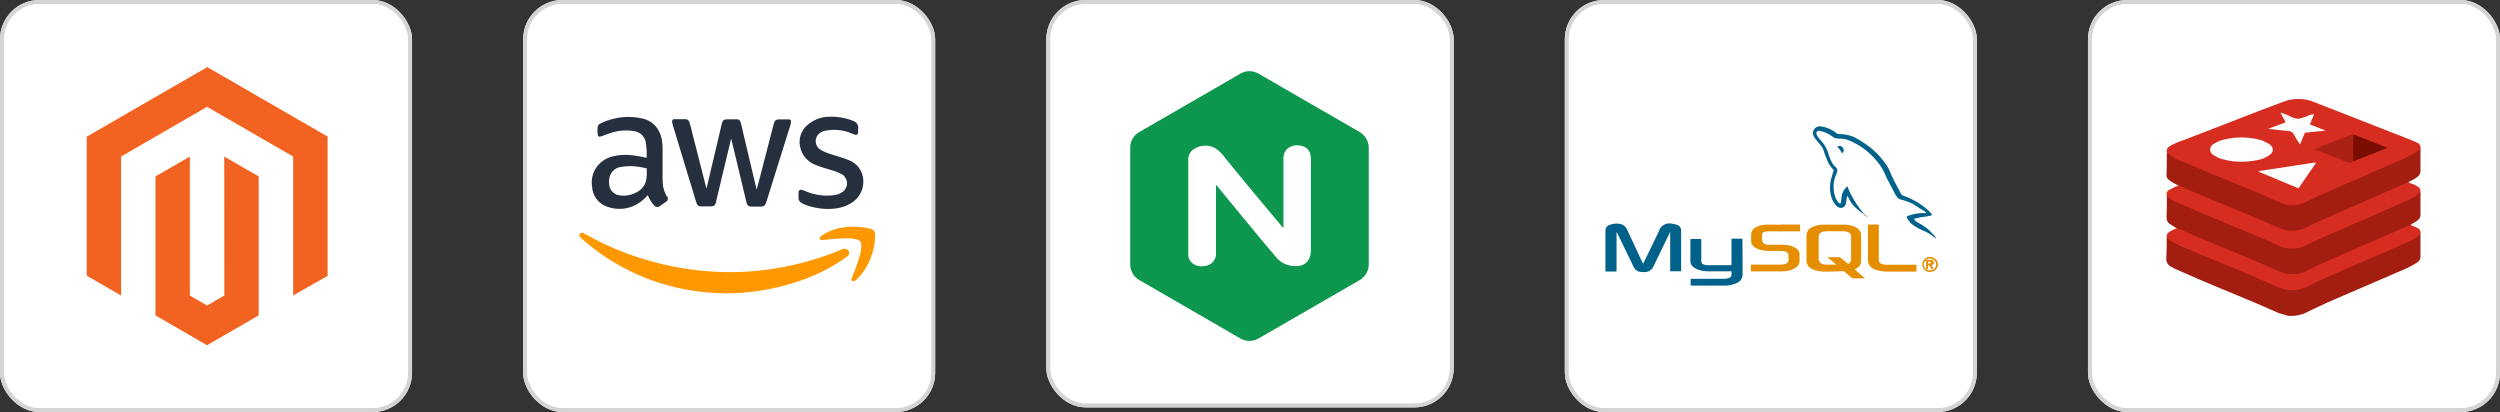 <svg id="Layer_1" data-name="Layer 1" xmlns="http://www.w3.org/2000/svg" viewBox="0 0 636 104.82"><rect x="0" y="0" width="636" height="104.82" fill="#333333" stroke="none"/><g id="graphic-demo-tech-components-light"><g id="Group_13190" data-name="Group 13190"><g id="Rectangle_7853" data-name="Rectangle 7853"><rect width="104.82" height="104.82" rx="10" style="fill:#fff"/><rect x="0.5" y="0.5" width="103.82" height="103.82" rx="9.5" style="fill:none;stroke:#d4d4d4"/></g><g id="Group_13185" data-name="Group 13185"><path id="Path_30782" data-name="Path 30782" d="M52.73,17.07,22.06,34.77V70.13l8.75,5.06,0-35.37L52.67,27.18,74.58,39.82V75.17l8.76-5V34.74Z" style="fill:#f26322"/><path id="Path_30783" data-name="Path 30783" d="M57.07,75.18l-4.38,2.54L48.3,75.2V39.83l-8.75,5.05V80.24l13.12,7.58,13.14-7.58V44.88l-8.76-5.05Z" style="fill:#f26322"/></g></g><g id="Group_13189" data-name="Group 13189"><g id="Rectangle_7853-2" data-name="Rectangle 7853-2"><rect x="133.09" width="104.82" height="104.82" rx="10" style="fill:#fff"/><rect x="133.59" y="0.5" width="103.82" height="103.82" rx="9.5" style="fill:none;stroke:#d4d4d4"/></g><g id="Group_13180" data-name="Group 13180"><path id="Path_30784" data-name="Path 30784" d="M185.67,74.62a58.43,58.43,0,0,1-14-1.57,54.69,54.69,0,0,1-22.1-11c-.6-.5-1.19-1-1.78-1.52l-.11-.11a.75.75,0,0,1-.16-.95.72.72,0,0,1,.95-.14c.62.33,1.23.68,1.85,1a73.06,73.06,0,0,0,14.2,5.81,76.37,76.37,0,0,0,11.29,2.41,73.36,73.36,0,0,0,12.57.63,74.25,74.25,0,0,0,17.4-2.79,70.62,70.62,0,0,0,8.35-2.93,1.5,1.5,0,0,1,1.29-.05,1,1,0,0,1,.53,1.31.82.82,0,0,1-.16.25,1.91,1.91,0,0,1-.49.45,45.69,45.69,0,0,1-12.84,6.36,58.1,58.1,0,0,1-10,2.3,55,55,0,0,1-6.78.54" style="fill:#fe9800"/><path id="Path_30785" data-name="Path 30785" d="M186,35.26c-.54,2.25-1.07,4.5-1.61,6.73-.74,3.08-1.47,6.15-2.21,9.23a.43.43,0,0,0,0,.12c-.27.94-.49,1.13-1.46,1.16-.81,0-1.63,0-2.44,0a1,1,0,0,1-1-.68c-.37-.91-.61-1.86-.89-2.79q-2.64-8.65-5.25-17.29A4,4,0,0,1,171,31a.56.56,0,0,1,.39-.68.5.5,0,0,1,.21,0h2.7a1,1,0,0,1,1.06.74,26.9,26.9,0,0,1,.76,2.8q1.8,7,3.56,14s0,.07,0,.12.09-.13.1-.19q1.89-8,3.79-16.06c.28-1.19.52-1.38,1.73-1.38.68,0,1.35,0,2,0a1,1,0,0,1,1.14.89c.28,1,.51,2.07.75,3.1q1.61,6.81,3.23,13.62c0,.07,0,.16.1.2.27-1,.53-2,.79-3l3.48-13.44c.3-1.15.55-1.35,1.73-1.35h2c.58,0,.77.22.7.78a7.72,7.72,0,0,1-.38,1.43q-2.92,9.32-5.83,18.64c-.37,1.17-.6,1.34-1.83,1.34h-1.84c-.92,0-1.24-.26-1.45-1.14-.58-2.41-1.16-4.81-1.73-7.22l-2.09-8.7a.54.54,0,0,0-.1-.2" style="fill:#252f3e"/><path id="Path_30786" data-name="Path 30786" d="M169.66,50a8.58,8.58,0,0,1-.92-2.34,13.88,13.88,0,0,1-.18-2.23c0-2.37,0-4.73,0-7.1a17.15,17.15,0,0,0-.07-1.9,8.07,8.07,0,0,0-1.32-3.85,6.31,6.31,0,0,0-4.1-2.5,15.68,15.68,0,0,0-7.52.28,13.14,13.14,0,0,0-2.83,1.09,1.07,1.07,0,0,0-.65.72,8.35,8.35,0,0,0,0,2.12c0,.38.3.53.68.44a6.78,6.78,0,0,0,.9-.3c.56-.22,1.13-.42,1.7-.6a11.93,11.93,0,0,1,5.9-.47,3.47,3.47,0,0,1,3,2.7,17.28,17.28,0,0,1,.25,3.93c0,.19-.11.14-.21.12a28.56,28.56,0,0,0-3.2-.57,13.68,13.68,0,0,0-5.1.22,7.07,7.07,0,0,0-4.67,3.49,7,7,0,0,0-.66,4.49,5.61,5.61,0,0,0,3.71,4.8,9,9,0,0,0,8.53-1.15,11,11,0,0,0,1.88-1.73l.32.64a8,8,0,0,0,1.26,1.89,1,1,0,0,0,1.45.27l.09-.07q.73-.46,1.44-1a.94.94,0,0,0,.49-1.23l-.12-.2m-5.16-6a9.68,9.68,0,0,1-.17,1.86,4.33,4.33,0,0,1-2.26,3,6.73,6.73,0,0,1-4.51.87,3,3,0,0,1-2.64-3,4.66,4.66,0,0,1,.09-1.58,3.46,3.46,0,0,1,3-2.65,13.65,13.65,0,0,1,4.51,0c.6.08,1.19.2,1.77.33.16,0,.21.09.2.25V44" style="fill:#252f3e"/><path id="Path_30787" data-name="Path 30787" d="M211.5,29.68a15.66,15.66,0,0,1,5,.87,4.87,4.87,0,0,1,.53.21,1.8,1.8,0,0,1,1.28,2c0,.34,0,.7,0,1a.54.54,0,0,1-.54.53l-.18,0a16.64,16.64,0,0,1-1.66-.63,11.62,11.62,0,0,0-6-.4,4.76,4.76,0,0,0-.9.3,2.58,2.58,0,0,0-.39,4.47,11.52,11.52,0,0,0,2.51,1.12c1.53.51,3.1.9,4.59,1.52a5.71,5.71,0,0,1,3.6,3.66,6.34,6.34,0,0,1-2.91,7.4,9.81,9.81,0,0,1-4.15,1.34,16.23,16.23,0,0,1-7.46-1,4.86,4.86,0,0,1-1-.51,1.39,1.39,0,0,1-.68-1.22c0-.45,0-.9,0-1.36s.33-.85.92-.66,1,.39,1.5.58a14,14,0,0,0,6.48.76,4.87,4.87,0,0,0,2.4-.91,2.68,2.68,0,0,0,.47-3.76,2.57,2.57,0,0,0-.71-.64,13.65,13.65,0,0,0-2.72-1.08c-1.35-.43-2.74-.77-4-1.33a6.18,6.18,0,0,1-3.84-4.25,5.67,5.67,0,0,1,2.06-6.11,8.53,8.53,0,0,1,4.9-1.87c.37,0,.75,0,1-.05" style="fill:#252f3e"/><path id="Path_30788" data-name="Path 30788" d="M217.09,57.71a14.78,14.78,0,0,1,4.18.46c1.12.33,1.34.6,1.36,1.77a15,15,0,0,1-1.16,5.72,14.27,14.27,0,0,1-3.25,5.15,3.88,3.88,0,0,1-.73.61.6.6,0,0,1-.73,0c-.24-.19-.16-.45-.07-.7a53.2,53.2,0,0,0,1.83-5,12.31,12.31,0,0,0,.61-3.13c0-1.07-.29-1.46-1.32-1.73a9.61,9.61,0,0,0-2.45-.23,46.67,46.67,0,0,0-5.78.42,3,3,0,0,1-.6,0,.41.41,0,0,1-.44-.38.39.39,0,0,1,.07-.26,1.29,1.29,0,0,1,.52-.54,12.85,12.85,0,0,1,5-1.93,17.14,17.14,0,0,1,3-.28" style="fill:#fe9800"/></g></g><g id="Group_13188" data-name="Group 13188"><g id="Rectangle_7853-3" data-name="Rectangle 7853-3"><rect x="266.18" width="103.64" height="103.64" rx="10" style="fill:#fff"/><rect x="266.68" y="0.5" width="102.64" height="102.64" rx="9.5" style="fill:none;stroke:#d4d4d4"/></g><g id="Group_13181" data-name="Group 13181"><path id="Path_5919" data-name="Path 5919" d="M345.88,33.58l-25.7-14.84a4.62,4.62,0,0,0-4.63,0L289.86,33.58a4.63,4.63,0,0,0-2.33,4V67.26a4.66,4.66,0,0,0,2.33,4L315.55,86.1a4.62,4.62,0,0,0,4.63,0l25.7-14.83a4.66,4.66,0,0,0,2.33-4V37.59a4.64,4.64,0,0,0-2.33-4" style="fill:#0d964d"/><path id="Path_5920" data-name="Path 5920" d="M326.45,58a.89.89,0,0,0,.06-.51V40.42a3.38,3.38,0,0,1,1-2.59A3.78,3.78,0,0,1,330.4,37a4.16,4.16,0,0,1,1.39.33,2.86,2.86,0,0,1,1.64,2.43,19,19,0,0,1,.07,2.72v20.7a9.8,9.8,0,0,1-.16,1.8,3.32,3.32,0,0,1-3,2.67,6.82,6.82,0,0,1-3.43-.5,6.26,6.26,0,0,1-2.2-1.64c-.95-1.15-1.92-2.28-2.87-3.4s-2.07-2.48-3.09-3.72-2.25-2.72-3.37-4.08l-2.88-3.51-2.91-3.53c-.05-.07-.1-.17-.24-.16a.91.91,0,0,0,0,.49V64.29a3.2,3.2,0,0,1-1,2.57,3.3,3.3,0,0,1-1.86.81,3.81,3.81,0,0,1-2.92-.55,2.8,2.8,0,0,1-1.28-2.42q0-11.93,0-23.81a3.35,3.35,0,0,1,.93-2.57,5.33,5.33,0,0,1,5.49-.85,8.08,8.08,0,0,1,2.77,2.46c1.21,1.5,2.45,3,3.67,4.49l3.39,4.12,3.42,4.09,4,4.79.54.59" style="fill:#fff"/></g></g><g id="Group_13187" data-name="Group 13187"><g id="Rectangle_7853-4" data-name="Rectangle 7853-4"><rect x="398.09" width="104.82" height="104.82" rx="10" style="fill:#fff"/><rect x="398.59" y="0.5" width="103.82" height="103.82" rx="9.5" style="fill:none;stroke:#d4d4d4"/></g><g id="Group_13182" data-name="Group 13182"><path id="Path_5921" data-name="Path 5921" d="M424.89,59l-1.2,2.47c-1,2.07-2,4.13-3,6.22a2.47,2.47,0,0,1-2.57,1.52,6,6,0,0,1-.95-.07,2.07,2.07,0,0,1-1.3-.81,4,4,0,0,1-.4-.69l-4-8.28a1,1,0,0,0-.22-.33v9.62a.88.88,0,0,0,0,.23.17.17,0,0,1-.16.19H408.6c-.12,0-.19,0-.18-.16a1.74,1.74,0,0,0,0-.23V59a2.87,2.87,0,0,1,.07-.78,1.34,1.34,0,0,1,.83-.93,4.8,4.8,0,0,1,2.75-.34,2.46,2.46,0,0,1,1.85,1.45L415.61,62c.73,1.57,1.47,3.15,2.2,4.73l.18.33a.63.63,0,0,0,.2-.33q2-4.07,3.94-8.13a.42.42,0,0,0,0-.1,2.82,2.82,0,0,1,3.2-1.6,6.92,6.92,0,0,1,1.18.26,1.5,1.5,0,0,1,1.17,1.44c0,.13,0,.27,0,.4v9.64c0,.42,0,.37-.39.37h-2c-.43,0-.39,0-.39-.37V59.4a.9.9,0,0,0,0-.43" style="fill:#00618a"/><path id="Path_5922" data-name="Path 5922" d="M471.84,68.54a1.33,1.33,0,0,1,.37-.2,2.09,2.09,0,0,0,1.19-1.47,4.64,4.64,0,0,0,.06-.91V60.32c0-.19,0-.38,0-.58a2.23,2.23,0,0,0-1-1.69,3.83,3.83,0,0,0-.92-.48,7.59,7.59,0,0,0-2.5-.42h-4.95a6.79,6.79,0,0,0-1.27.09,5.81,5.81,0,0,0-2,.64,2.31,2.31,0,0,0-1.16,1.47,3.93,3.93,0,0,0-.09.84v5.6c0,.25,0,.5,0,.75a2.26,2.26,0,0,0,1,1.64,4.14,4.14,0,0,0,1.1.53,7.65,7.65,0,0,0,2.51.38c1.51,0,3,0,4.54-.12a.73.73,0,0,1,.58.2c.57.5,1.16,1,1.74,1.46a.71.71,0,0,0,.52.18h2.57a.48.48,0,0,0,.31,0ZM470.34,67a.25.25,0,0,1-.36,0v0c-.53-.45-1.08-.89-1.6-1.34a.86.86,0,0,0-.62-.23c-.82,0-1.64,0-2.46,0H465l0,.07,1.1.92,1.07.9c-.07.08-.13,0-.19,0h-2.42a2.82,2.82,0,0,1-.65-.08,1.42,1.42,0,0,1-1.24-1.46v-2c0-1.15,0-2.29,0-3.43a1.29,1.29,0,0,1,1.15-1.4,3.24,3.24,0,0,1,.87-.11h4.29a3,3,0,0,1,1.07.18,1.19,1.19,0,0,1,.87,1.21V66a1.18,1.18,0,0,1-.52,1" style="fill:#e48e00"/><path id="Path_5923" data-name="Path 5923" d="M474,54.39c-.57-.44-1.16-.86-1.69-1.35a7.34,7.34,0,0,1-1.85-2.33c-.13-.29-.3-.57-.47-.88-.14.16-.1.32-.15.46a3.29,3.29,0,0,0-.09.43c0,.32-.09.63-.14.94a1.63,1.63,0,0,1-.14.49,1.24,1.24,0,0,1-1.63.64h0a2.31,2.31,0,0,1-.81-.61,5.71,5.71,0,0,1-1.27-2.6A8.5,8.5,0,0,1,466,45c.09-.29.16-.59.23-.89a1.62,1.62,0,0,1,.17-.48.33.33,0,0,0,0-.47l0,0a7.79,7.79,0,0,1-1.77-2.93,18,18,0,0,1-.72-2,2.66,2.66,0,0,0-.53-1c-.36-.48-.73-.94-1.12-1.39a5.68,5.68,0,0,1-.85-1.22,1.8,1.8,0,0,1-.13-1.23,1.76,1.76,0,0,1,2-1.22,5.09,5.09,0,0,1,1.27.29,8.37,8.37,0,0,1,2.59,1.37,1.11,1.11,0,0,0,.76.27,10.18,10.18,0,0,1,3.19.55,3.56,3.56,0,0,1,.7.29,25.25,25.25,0,0,1,4.6,3.07,20.48,20.48,0,0,1,3.85,4.5,7.33,7.33,0,0,1,.52,1.05,41.6,41.6,0,0,0,1.9,3.92l.7,1.34a4.3,4.3,0,0,0,.39.65.77.77,0,0,0,.42.31,18.93,18.93,0,0,1,6,3.4,9.2,9.2,0,0,1,1.26,1.31c.13.15.09.24-.11.29a8.65,8.65,0,0,1-1.75.37,8.5,8.5,0,0,0-1.65.28l-1,.23a1.41,1.41,0,0,0,.48.6,6.07,6.07,0,0,0,1,.65,10.21,10.21,0,0,1,3.14,2.47,1.72,1.72,0,0,0,.27.27,2,2,0,0,1,.69.94.08.08,0,0,1-.11,0c-.39-.28-.75-.57-1.15-.85a10.14,10.14,0,0,0-1.94-1.06,12,12,0,0,1-2.6-1.43,4.79,4.79,0,0,1-1.59-1.92.2.2,0,0,1,0-.24.72.72,0,0,1,.34-.19,11.47,11.47,0,0,1,4.3-.68c.07,0,.17,0,.25-.05a.49.49,0,0,0-.22-.29,2,2,0,0,0-.4-.29c-.83-.47-1.62-1-2.42-1.53a10.26,10.26,0,0,0-2.4-1c-.37-.13-.76-.23-1.14-.35a1.56,1.56,0,0,1-.84-.63,10.89,10.89,0,0,1-.66-1.09L479.84,45a2.36,2.36,0,0,1-.12-.28,13.58,13.58,0,0,0-2.53-4.06,17.81,17.81,0,0,0-6-4.59c-.28-.14-.58-.25-.87-.37a5.36,5.36,0,0,0-2.13-.42c-.4,0-.8-.1-1.2-.09a.84.84,0,0,1-.51-.24,8.93,8.93,0,0,0-2.65-1.42,3.82,3.82,0,0,0-.95-.26c-.56-.05-.91.31-.76.82a3.39,3.39,0,0,0,.71,1.18l.78.93A7.25,7.25,0,0,1,465,38.69c.18.56.38,1.12.59,1.68a7.08,7.08,0,0,0,.56,1.14,4.08,4.08,0,0,0,.83,1,1.13,1.13,0,0,1,.38,1.23c-.12.35-.25.71-.39,1.05a7.26,7.26,0,0,0-.46,3.48,6.65,6.65,0,0,0,.7,2.54,2.29,2.29,0,0,0,.3.5,1.13,1.13,0,0,0,.4.35c.3.16.36.14.41-.18.09-.58.14-1.16.25-1.74a3.56,3.56,0,0,1,.95-1.88,4.83,4.83,0,0,0,.37-.42c.16,0,.18.14.22.24a11,11,0,0,0,.94,2.1,25.65,25.65,0,0,0,2.36,3.66l.7.83c0,.07,0,.09-.09.09" style="fill:#00618a"/><path id="Path_5924" data-name="Path 5924" d="M443.31,65.51c0,1.41,0,2.82,0,4.24a2.33,2.33,0,0,1-1.4,2.21,7.09,7.09,0,0,1-3.1.69h-8.36c-.36,0-.35,0-.35-.3V71.16c0-.23,0-.24.27-.24h8.21a3.44,3.44,0,0,0,1.19-.18.94.94,0,0,0,.73-1v-.2c0-.18.08-.4-.06-.52s-.37,0-.57,0h-5.16a8.27,8.27,0,0,1-2.42-.33,4.24,4.24,0,0,1-1.36-.64,1.94,1.94,0,0,1-.9-1.7c0-1.75,0-3.5,0-5.26,0-.28,0-.28.29-.28h2.16c.32,0,.32,0,.32.29v5.33a.87.87,0,0,0,.61.85,2.6,2.6,0,0,0,1.1.18h5.65c.33,0,.33,0,.33-.31V61.16c0-.5-.07-.44.46-.44h1.94c.44,0,.39,0,.39.37Z" style="fill:#00618a"/><path id="Path_5925" data-name="Path 5925" d="M453,57.12h4.76a.16.16,0,0,1,.18.14v1.45c0,.09-.06.14-.16.14h-7.55a5.44,5.44,0,0,0-1.13.09.84.84,0,0,0-.82.91c0,.4,0,.79,0,1.19a1.13,1.13,0,0,0,1,1.14,4.78,4.78,0,0,0,.84.08h3.55a6.54,6.54,0,0,1,2.72.6,3.78,3.78,0,0,1,.86.57,1.52,1.52,0,0,1,.55,1.21c0,.57,0,1.13,0,1.7a2,2,0,0,1-.93,1.72,5.78,5.78,0,0,1-2.56.92q-.66.06-1.32.06h-7.25c-.32,0-.32,0-.32-.3V67.62c0-.31,0-.31.35-.31h7.07a4.76,4.76,0,0,0,1.13-.1,1.53,1.53,0,0,0,.7-.34.87.87,0,0,0,.33-.69c0-.39,0-.77,0-1.16a1,1,0,0,0-.78-1,4.39,4.39,0,0,0-1.3-.18h-3a7.62,7.62,0,0,1-2.64-.48,3.72,3.72,0,0,1-1.25-.76,1.69,1.69,0,0,1-.54-1.23c0-.54,0-1.08,0-1.63a2.11,2.11,0,0,1,1.22-1.92,5.33,5.33,0,0,1,2.21-.64c1.44-.09,2.88,0,4.07,0" style="fill:#e48e00"/><path id="Path_5926" data-name="Path 5926" d="M475.21,61.76v-4.4c0-.18.07-.24.25-.24.35,0,.69,0,1,0h1.21c.29,0,.29,0,.3.29V66c0,.75.34,1.1,1.14,1.27a6.37,6.37,0,0,0,1.31.08h6.89c.16,0,.24,0,.24.22q0,.66,0,1.32c0,.15-.06.21-.22.2h-7a10.62,10.62,0,0,1-2.75-.33,6.65,6.65,0,0,1-.75-.26A2.54,2.54,0,0,1,475.21,66Z" style="fill:#e48e00"/><path id="Path_5927" data-name="Path 5927" d="M491.43,67.37c.37-.13.52-.34.47-.67s-.26-.48-.64-.5-.65,0-1,0c-.12,0-.18,0-.18.16v1.83c0,.15.08.19.23.19s.18-.08.18-.2a3,3,0,0,1,0-.73.37.37,0,0,1,.48.2h0a5.19,5.19,0,0,0,.31.5c.18.26.18.26.58.17l-.62-.87.14-.07m-.57-.25h-.21c-.09,0-.14,0-.14-.12v-.37a.11.11,0,0,1,.09-.13h0a1.78,1.78,0,0,1,.61,0c.2.06.24.14.23.3a.28.28,0,0,1-.28.26l-.33,0" style="fill:#e48e00"/><path id="Path_5928" data-name="Path 5928" d="M491,65.37a1.91,1.91,0,0,0-.32,3.8,1.5,1.5,0,0,0,.3,0,2,2,0,0,0,2.05-1.9,2,2,0,0,0-2-1.9h0m0,3.4a1.52,1.52,0,0,1-1.61-1.43v-.08a1.59,1.59,0,0,1,3.17,0A1.52,1.52,0,0,1,491,68.77h0" style="fill:#e48e00"/><path id="Path_5929" data-name="Path 5929" d="M468.58,39a10.18,10.18,0,0,0-.5-.92c-.19-.3-.51-.49-.65-.81a1.06,1.06,0,0,1,1.44.39l0,.07a.85.85,0,0,1-.18,1.19l-.14.08" style="fill:#00618a"/><path id="Path_5930" data-name="Path 5930" d="M474,54.39l.08-.09.8.7c0,.06,0,.1-.09.08a3.27,3.27,0,0,1-.79-.69" style="fill:#656565"/><path id="Path_5931" data-name="Path 5931" d="M474.81,55.07l.09-.08a.45.45,0,0,1,.23.2.07.07,0,0,1-.09,0,.45.45,0,0,1-.22-.13" style="fill:#727272"/><path id="Path_5932" data-name="Path 5932" d="M475,55.21h.09s.05,0,0,0a.08.08,0,0,1-.1,0" style="fill:#b5b5b5"/><path id="Path_5933" data-name="Path 5933" d="M492.34,60.64h.11s0,0,0,.06a.08.08,0,0,1-.11,0h0" style="fill:#818181"/><path id="Path_5934" data-name="Path 5934" d="M491.43,67.37c.37-.13.52-.34.47-.67s-.26-.48-.64-.5-.65,0-1,0c-.12,0-.18,0-.18.16v1.83c0,.15.08.19.23.19s.18-.08.18-.2a3,3,0,0,1,0-.73.37.37,0,0,1,.48.2h0a5.19,5.19,0,0,0,.31.5c.18.26.18.26.58.17l-.62-.87.14-.07m-.57-.25h-.21c-.09,0-.14,0-.14-.12v-.37a.11.11,0,0,1,.09-.13h0a1.78,1.78,0,0,1,.61,0c.2.06.24.14.23.3a.28.28,0,0,1-.28.26l-.33,0" style="fill:#e48e00"/><path id="Path_5935" data-name="Path 5935" d="M491.43,67.37c.37-.13.52-.34.47-.67s-.26-.48-.64-.5-.65,0-1,0c-.12,0-.18,0-.18.16v1.83c0,.15.08.19.23.19s.18-.08.18-.2a3,3,0,0,1,0-.73.37.37,0,0,1,.48.2h0a5.19,5.19,0,0,0,.31.5c.18.26.18.26.58.17l-.62-.87.14-.07m-.57-.25h-.21c-.09,0-.14,0-.14-.12v-.37a.11.11,0,0,1,.09-.13h0a1.78,1.78,0,0,1,.61,0c.2.06.24.14.23.3a.28.28,0,0,1-.28.26l-.33,0" style="fill:#e48e00"/></g></g><g id="Group_13186" data-name="Group 13186"><g id="Rectangle_7853-5" data-name="Rectangle 7853-5"><rect x="531.18" width="104.82" height="104.82" rx="10" style="fill:#fff"/><rect x="531.68" y="0.5" width="103.82" height="103.82" rx="9.5" style="fill:none;stroke:#d4d4d4"/></g><g id="Group_13183" data-name="Group 13183"><path id="Path_5939" data-name="Path 5939" d="M551.25,38.67a1.3,1.3,0,0,1,.62-1.41,16,16,0,0,1,3.35-1.5l19.57-7.58,6.08-2.29a10.74,10.74,0,0,1,8.11.18l24.76,9.69,1.5.7a1.33,1.33,0,0,1,.53,1.24c-.08.53-.44.79-.88,1.15a33.34,33.34,0,0,1-5,2.46c-6.44,2.91-13,5.56-19.39,8.46l-3.79,1.86a8.4,8.4,0,0,1-7.4-.18c-3.8-1.76-7.58-3.26-11.38-4.85s-9.95-4-14.8-6.34a3,3,0,0,1-1.85-1.59" style="fill:#d72c20"/><path id="Path_5940" data-name="Path 5940" d="M551.25,38.67c1.5,1.59,3.53,2.2,5.38,3S562,44,564.65,45l12.25,5.11,2.91,1.32a7.77,7.77,0,0,0,7.23-.26c3.79-1.85,7.75-3.53,11.63-5.2l10.67-4.67a30.79,30.79,0,0,0,5.37-2.65,3.64,3.64,0,0,0,1.06-1v6a2,2,0,0,1-.53,1.14,8.19,8.19,0,0,1-2.38,1.41c-.17.44-.62.53-1,.71l-10.31,4.49C596.73,53.56,591.8,55.59,587,58a8.58,8.58,0,0,1-7.5.09c-7.31-3.26-14.71-6.17-22-9.26l-2.73-1.14c-.27-.18-.53-.27-.62-.53a11.85,11.85,0,0,1-2.29-1.32,1.53,1.53,0,0,1-.7-1.32c.08-1.94.08-3.88.08-5.82" style="fill:#a31e11"/><path id="Path_5941" data-name="Path 5941" d="M553.72,58.06,552.05,57a1.92,1.92,0,0,1-.88-1.58c.08-1.94.08-3.88.08-5.82.09,0,.18,0,.18.09,1.41,1.5,3.44,2,5.29,2.82l21.07,8.81,2.64,1.23a7.73,7.73,0,0,0,6.26-.35c5.81-2.82,11.81-5.29,17.71-7.93l8.38-3.61a8.57,8.57,0,0,0,2.64-1.77.49.49,0,0,1,.35-.17v6a1.64,1.64,0,0,1-.7,1.32c-.53.44-1.24.71-1.77,1.15a4.57,4.57,0,0,1-1.85,1c-6.52,3-13.13,5.64-19.65,8.63-1.5.62-3.09,1.33-4.58,2.12a9.17,9.17,0,0,1-8.29,0c-3.61-1.76-7.32-3.17-11-4.76s-9.16-3.7-13.66-5.73c-.18-.09-.44-.17-.53-.35" style="fill:#a31e11"/><path id="Path_5942" data-name="Path 5942" d="M615.77,59.38v6a1.76,1.76,0,0,1-.88,1.41,22.74,22.74,0,0,1-3.88,2l-19,8.2-4.67,2.2a9.13,9.13,0,0,1-5.29,1.15l-2.38-.71c-6.87-3.08-13.84-5.81-20.8-8.81l-5.64-2.47-.8-.44a2.24,2.24,0,0,1-1.32-2.29c.09-1.76.09-3.61.09-5.38h.09a17.35,17.35,0,0,0,5.46,3l19.83,8.2,2.65,1.24a8.44,8.44,0,0,0,7.93-.09c6.79-3.35,13.75-6.08,20.54-9.08,2.2-1,4.4-1.85,6.43-3,.53-.35,1-1,1.59-1.14" style="fill:#a31e11"/><path id="Path_5943" data-name="Path 5943" d="M615.77,48.72A9.76,9.76,0,0,1,612,51.18l-7,3.09-8.11,3.53-5.29,2.29c-2,.88-4,1.94-6,2.73a7.68,7.68,0,0,1-5.91-.35c-3.44-1.59-7-3-10.57-4.5l-10.49-4.41-4.94-2.11a5.18,5.18,0,0,1-2.47-1.86c-.17-.53.09-.88.53-1.23l1.68-.88c.26-.09.53-.09.7-.35,2.82,1.32,5.64,2.38,8.46,3.61l8.64,3.61,8.81,3.7a7.65,7.65,0,0,0,6.79-.26c4.14-2,8.28-3.79,12.51-5.55l8.29-3.7,4.67-2,.53-.26c.09.35.44.35.7.44a6.56,6.56,0,0,1,1.59.79,1.19,1.19,0,0,1,.62,1.24" style="fill:#d72c20"/><path id="Path_5944" data-name="Path 5944" d="M615.78,59.38c-1.15,1.41-2.83,2-4.41,2.73l-6.26,2.74-8.64,3.7c-2.91,1.32-5.9,2.55-8.82,4a11.55,11.55,0,0,1-2.46,1,8.37,8.37,0,0,1-5.47-.44L571,69.34l-9.17-3.79c-2.91-1.24-5.73-2.38-8.55-3.7a4.47,4.47,0,0,1-2-1.59c-.17-.62.18-1,.62-1.32a18.4,18.4,0,0,1,1.85-.88,25.91,25.91,0,0,1,3.61,1.5L565,62.73,572.76,66l7.49,3.18a7.6,7.6,0,0,0,6.88-.45c3.79-1.85,7.66-3.52,11.54-5.2l10.93-4.76,3.7-1.58c.53.35,1.24.53,1.85.88a1.3,1.3,0,0,1,.63,1.32" style="fill:#d72c20"/><path id="Path_5945" data-name="Path 5945" d="M570,41.14a16.2,16.2,0,0,1-5.81-1.06l-1.33-.8a1.56,1.56,0,0,1-.27-2.19h0c.09-.08.17-.17.26-.26a9.12,9.12,0,0,1,2-1.06,18.57,18.57,0,0,1,10.75,0l1.59.8c1.32.88,1.41,2.11,0,3a6.88,6.88,0,0,1-2.47,1.06,21.76,21.76,0,0,1-4.76.52" style="fill:#fdfdfd"/><path id="Path_5946" data-name="Path 5946" d="M589.15,41.49l-4.41,6.43-10.13-4.23v-.17l14.45-2.2Z" style="fill:#fdfdfd"/><path id="Path_5947" data-name="Path 5947" d="M588.71,29l-1.05,2.65,4,1.58-5.29.53-1.23,3c-.53-.79-1.06-1.59-1.5-2.38a1.73,1.73,0,0,0-1.67-1.06l-5-.53,4.5-1.67-1.32-2.47c.79.18,1.41.53,2,.7a6.38,6.38,0,0,0,2.46.88,12.07,12.07,0,0,0,2.38-.7,5.75,5.75,0,0,1,1.77-.53" style="fill:#fdfdfd"/><path id="Path_5948" data-name="Path 5948" d="M598.67,41.05a1.85,1.85,0,0,1-2.11,0l-7.32-2.91c-.09,0-.26,0-.26-.18l1.94-.88,7.22-2.82h.53a1.71,1.71,0,0,1,.18,1v4.93a1.49,1.49,0,0,1-.18.88" style="fill:#ac2115"/><path id="Path_5949" data-name="Path 5949" d="M598.67,41.05V34.17l8.73,3.44Z" style="fill:#7a0c00"/></g></g></g></svg>